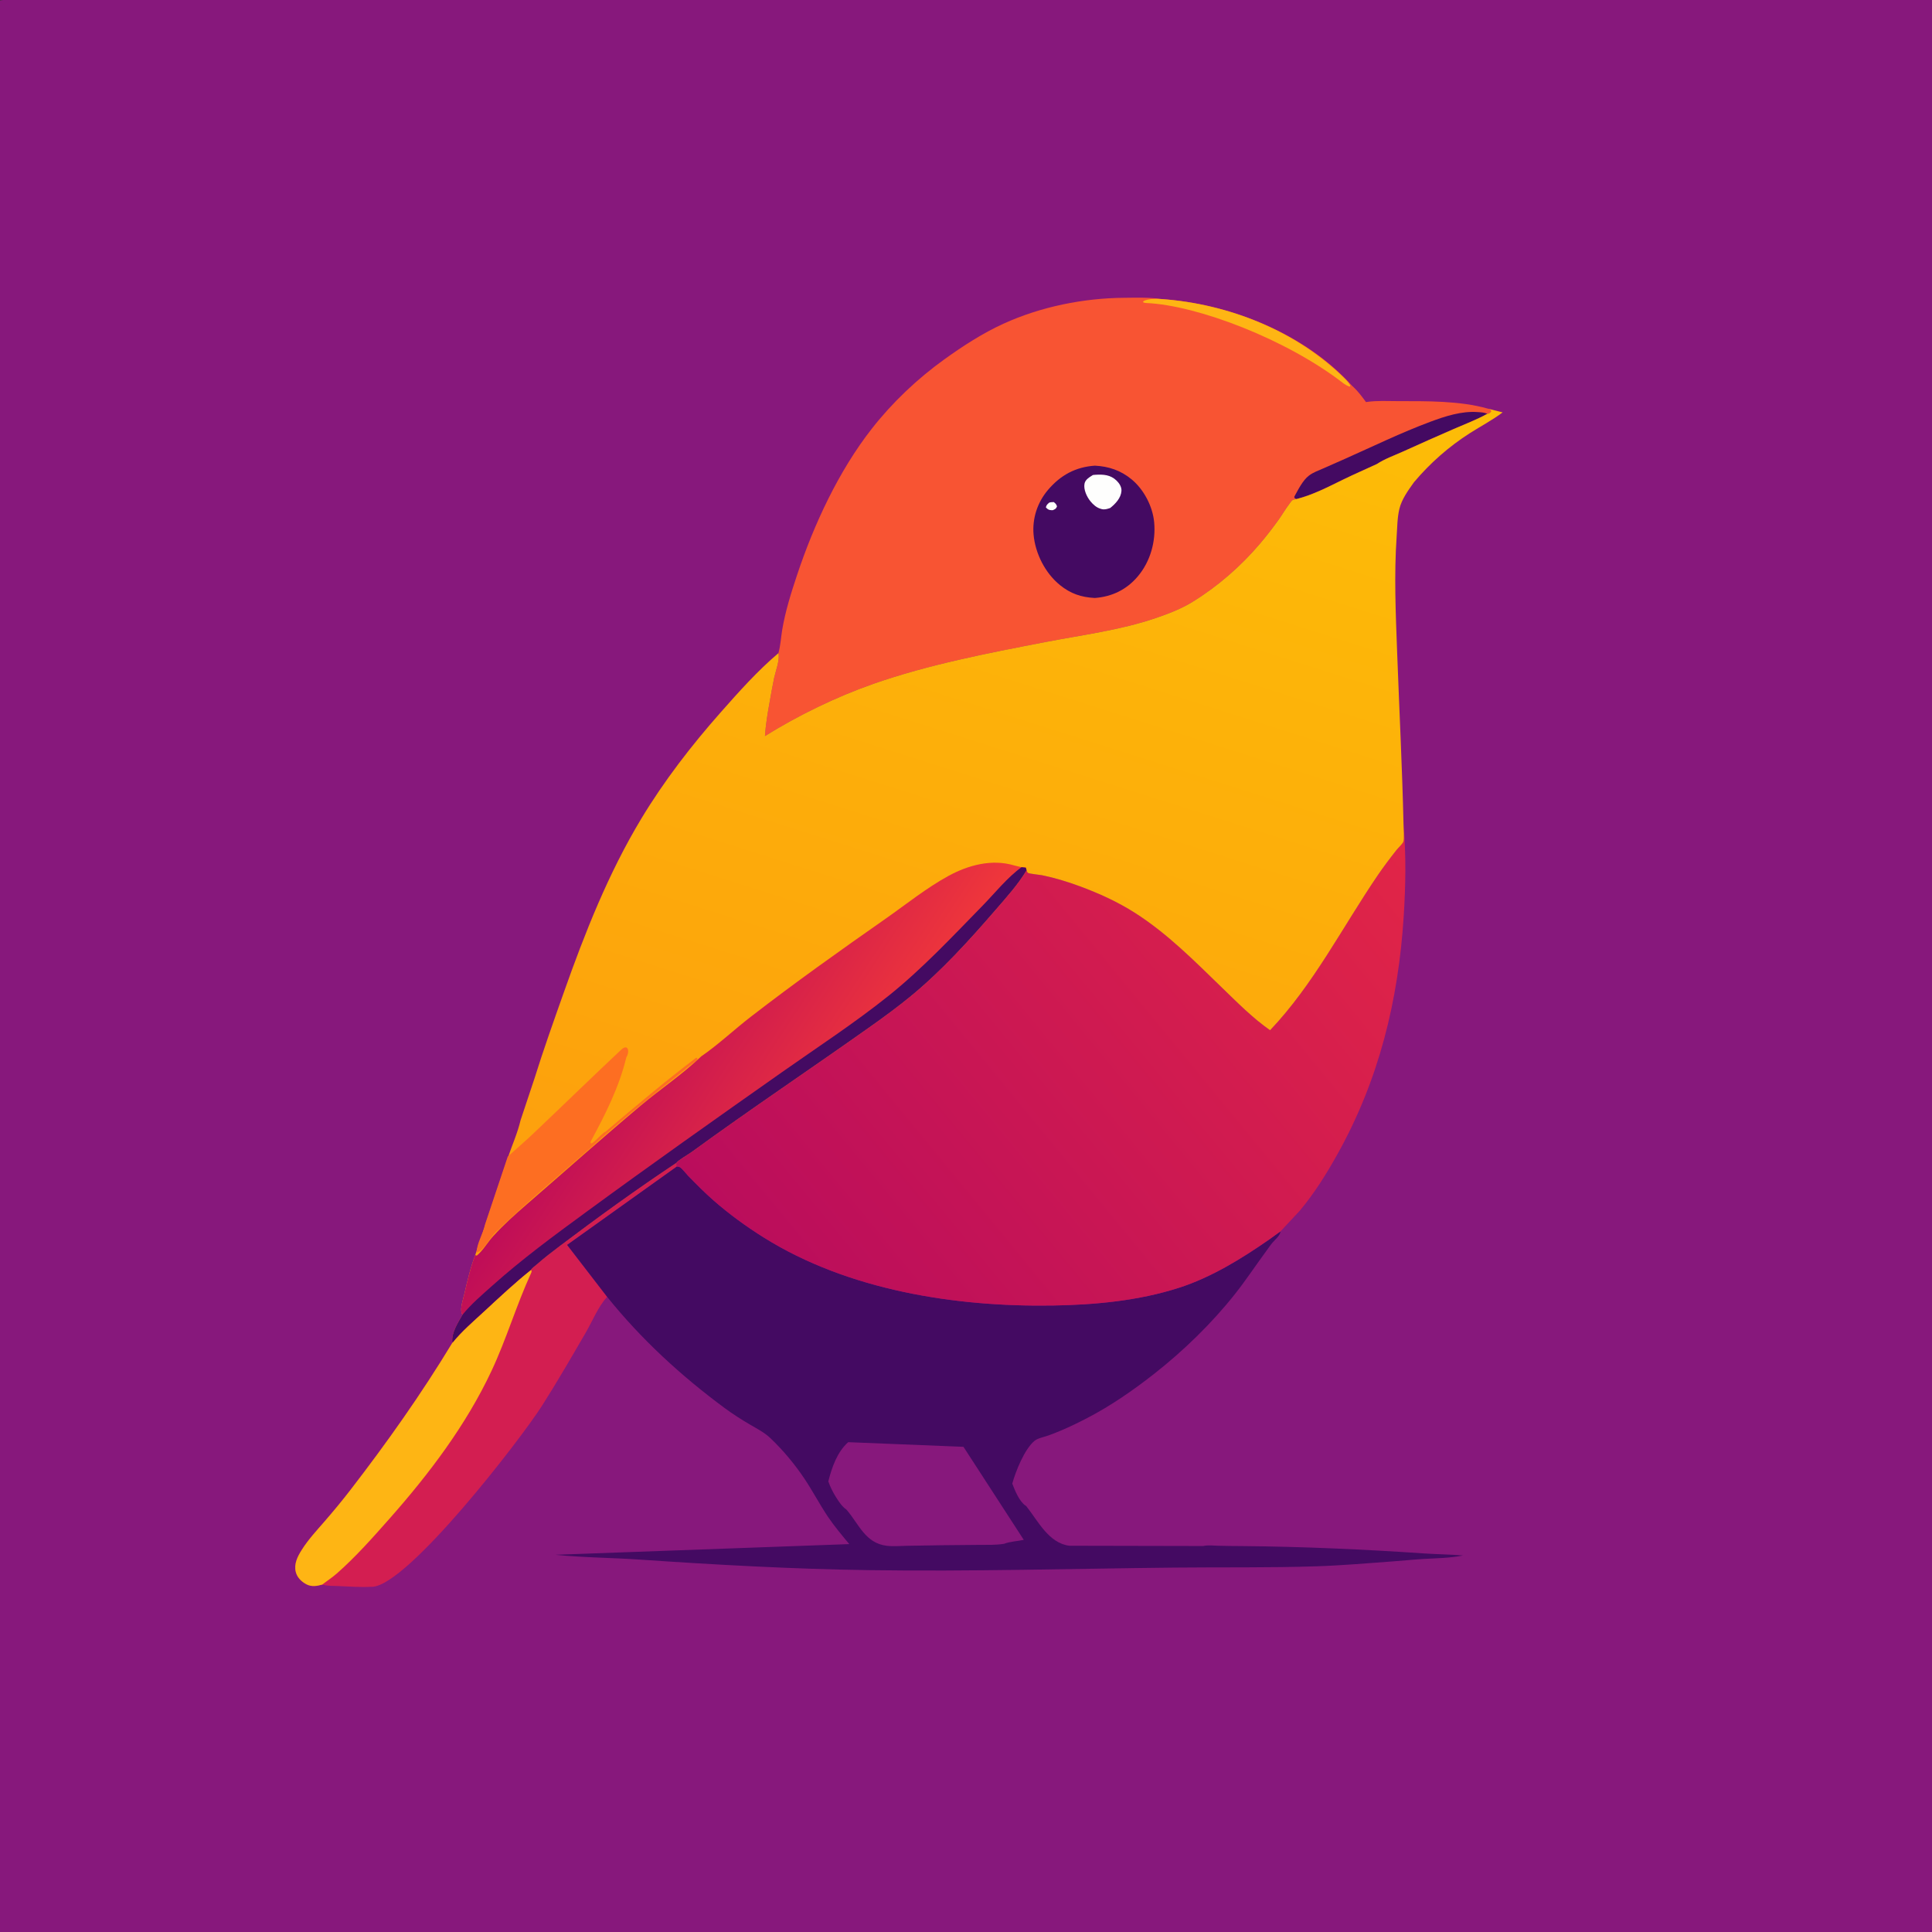 <?xml version="1.0" encoding="UTF-8" standalone="no"?>
<svg
   width="512"
   height="512"
   version="1.1"
   id="svg65"
   sodipodi:docname="small-and-cute-bird (1).svg"
   inkscape:version="1.2.2 (732a01da63, 2022-12-09)"
   xmlns:inkscape="http://www.inkscape.org/namespaces/inkscape"
   xmlns:sodipodi="http://sodipodi.sourceforge.net/DTD/sodipodi-0.dtd"
   xmlns="http://www.w3.org/2000/svg"
   xmlns:svg="http://www.w3.org/2000/svg">
  <rect width="100%" height="100%" fill="#333333" stroke="none"/>
  <sodipodi:namedview
     id="namedview67"
     pagecolor="#ffffff"
     bordercolor="#000000"
     borderopacity="0.25"
     inkscape:showpageshadow="2"
     inkscape:pageopacity="0.0"
     inkscape:pagecheckerboard="0"
     inkscape:deskcolor="#d1d1d1"
     showgrid="false"
     inkscape:zoom="1.4183568"
     inkscape:cx="228.78588"
     inkscape:cy="291.18203"
     inkscape:window-width="3440"
     inkscape:window-height="1387"
     inkscape:window-x="-8"
     inkscape:window-y="-8"
     inkscape:window-maximized="1"
     inkscape:current-layer="svg65" />
  <path
     fill="#87187C"
     transform="scale(0.667 0.667)"
     d="M0 0.188C1.702 -0.186 3.617 -0.01 5.355 -0.009C8.45 -0.008 11.544 -0.008 14.639 -0.009C26.605 -0.01 38.572 -0.01 50.538 -0.01C98.291 -0.01 146.045 -0.01 193.799 -0.01C385.199 -0.013 576.6 -0.008 768 0L768 767.812C766.298 768.186 764.383 768.01 762.645 768.009C759.55 768.008 756.456 768.008 753.361 768.009C741.395 768.01 729.428 768.01 717.462 768.01C669.708 768.01 621.955 768.01 574.201 768.01C382.801 768.013 191.4 768.008 -0 768L0 0.188Z"
     id="path2" />
  <path
     fill="#D31E51"
     transform="scale(0.667 0.667)"
     d="M268.771 461.98L268.923 463.493L225.337 494.628L241.237 515.269L241.015 515.507C237.685 519.172 235.265 525.095 232.762 529.407C227.084 539.187 221.391 549.021 215.324 558.564C206.989 571.673 162.195 629.768 147.945 630.461C143.519 630.677 138.953 630.387 134.528 630.176C132.492 630.079 129.973 630.19 128.053 629.578C125.905 630.196 123.75 630.549 121.688 629.442C119.768 628.412 118.091 626.786 117.533 624.621C116.703 621.405 118.202 618.473 119.873 615.822C122.44 611.75 125.715 608.221 128.861 604.6C132.414 600.51 135.864 596.354 139.174 592.063C153.715 573.212 167.438 553.834 179.76 533.464C183.412 528.913 188.2 524.84 192.479 520.879C198.548 515.261 204.536 509.637 211.004 504.473C211.354 503.795 212.588 502.958 213.175 502.441C216.182 499.797 219.366 497.343 222.563 494.934C237.692 483.535 252.982 472.46 268.771 461.98Z"
     id="path6" />
  <path
     fill="#FEB514"
     transform="scale(0.667 0.667)"
     d="M211.004 504.473C211.18 505.08 211.329 505.129 211.054 505.726C205.205 518.425 201.263 531.936 195.295 544.655C185.168 566.24 170.446 585.663 154.692 603.463C148.116 610.893 141.265 618.648 133.791 625.201C131.96 626.806 129.955 628.085 128.053 629.578C125.905 630.196 123.75 630.549 121.688 629.442C119.768 628.412 118.091 626.786 117.533 624.621C116.703 621.405 118.202 618.473 119.873 615.822C122.44 611.75 125.715 608.221 128.861 604.6C132.414 600.51 135.864 596.354 139.174 592.063C153.715 573.212 167.438 553.834 179.76 533.464C183.412 528.913 188.2 524.84 192.479 520.879C198.548 515.261 204.536 509.637 211.004 504.473Z"
     id="path8" />
  <path
     fill="#440A62"
     transform="scale(0.667 0.667)"
     d="M268.923 463.493C269.289 463.56 269.682 463.538 270.02 463.693C270.91 464.101 272.621 466.368 273.377 467.141C276.663 470.506 279.955 473.844 283.495 476.944C289.753 482.425 296.55 487.367 303.601 491.771C336.954 512.605 379.456 519.313 418.241 518.706C435.093 518.442 452.456 516.809 468.555 511.614C481.275 507.51 493.311 500.091 504.229 492.504L508.785 489.221C508.565 491.023 506.751 492.354 505.615 493.688C504.711 494.748 503.92 495.959 503.091 497.082C498.955 502.69 495.072 508.577 490.76 514.036C481.473 525.793 470.142 536.776 458.358 546.01C450.12 552.466 441.216 558.616 431.912 563.442C428.563 565.18 425.161 566.844 421.687 568.316C419.722 569.148 417.749 569.945 415.719 570.606C414.2 571.1 412.161 571.499 410.929 572.555C407.014 575.911 403.568 584.473 402.195 589.464C403.255 592.242 404.976 596.497 407.45 598.214L407.654 598.297L407.888 598.588C412.392 604.27 416.713 613.162 424.885 614.149L478.058 614.258C479.956 613.823 482.15 614.098 484.095 614.157C487.234 614.252 490.378 614.252 493.518 614.28C517.686 614.499 541.738 615.576 565.844 617.206C570.986 617.554 576.131 617.58 581.272 618.013C576.299 619.051 570.758 619.102 565.688 619.393C561.753 619.619 557.81 620.046 553.875 620.331C543.577 621.077 533.378 621.978 523.043 622.319C504.259 622.938 485.37 622.634 466.569 622.832C426.176 623.258 385.696 624.428 345.306 623.846C314.777 623.407 284.402 621.715 253.957 619.641C242.877 618.887 231.756 618.88 220.691 617.738L337.432 613.499C334.497 609.959 331.506 606.425 328.938 602.605C325.634 597.693 322.905 592.42 319.615 587.505C315.746 581.728 311.16 576.223 306.118 571.425C303.644 569.07 300.721 567.627 297.809 565.91C294.448 563.93 291.14 561.821 288 559.504C270.669 546.72 254.715 532.062 241.237 515.269L225.337 494.628L268.923 463.493Z"
     id="path10" />
  <path
     fill="#87187C"
     transform="scale(0.667 0.667)"
     d="M336.274 599.758C334.632 598.68 333.305 596.653 332.259 595.01C330.968 592.986 329.894 590.851 329.104 588.584C330.513 582.995 332.608 576.926 337.003 573.001L382.802 574.844L406.765 611.814C404.458 612.311 401.076 612.506 398.962 613.372C395.636 613.921 392.219 613.785 388.856 613.808C383.951 613.84 379.047 613.87 374.142 613.947C369.531 614.019 364.919 614.091 360.307 614.171C357.73 614.216 354.874 614.473 352.318 614.165C343.83 613.14 341.282 605.621 336.517 600.035L336.274 599.758Z"
     id="path12" />
  <path
     fill="#f85433"
     transform="scale(0.667)"
     d="m 309.273,259.506 c 0.85,-2.981 0.992,-6.142 1.502,-9.196 1.234,-7.407 3.516,-14.642 5.879,-21.751 6.71,-20.185 16.556,-41.403 29.738,-58.24 8.134,-10.388 18.074,-19.82 28.774,-27.513 7.407,-5.327 15.207,-10.385 23.518,-14.182 14.791,-6.757 31.768,-10.184 48.005,-10.305 4.783,-0.035 9.983,-0.239 14.709,0.53 27.3,1.8 57.249,13.769 75.837,34.469 l 0.556,0.505 c 1.825,1.703 3.469,3.921 4.948,5.931 l 0.51,-0.076 c 3.965,-0.558 8.172,-0.31 12.174,-0.304 11.479,0.016 24.582,-0.177 35.69,2.97 v 0 c 1.695,0.388 2.033,1.073 1.196,1.344 -0.521,0.406 -0.671,0.682 -1.347,0.721 -4.285,2.361 -8.889,4.108 -13.376,6.052 -6.773,2.934 -13.488,5.94 -20.212,8.983 -3.373,1.526 -7.236,2.884 -10.3,4.921 -4.497,2.089 -9.059,4.057 -13.513,6.235 -6.039,2.953 -11.838,5.986 -18.385,7.681 -0.414,0.103 -1.278,0.197 -1.614,0.404 -0.44,0.272 -1.126,1.335 -1.443,1.753 -1.501,1.975 -2.736,4.151 -4.184,6.166 -2.315,3.22 -4.717,6.339 -7.286,9.361 -7.69,9.042 -16.808,16.997 -26.909,23.214 -4.409,2.714 -9.607,4.712 -14.502,6.379 -14.312,4.874 -29.298,6.719 -44.084,9.576 -22.775,4.399 -46.256,8.91 -68.183,16.581 -14.703,5.143 -29.815,12.508 -43.047,20.734 0.317,-4.52 1.038,-8.954 1.844,-13.409 0.589,-3.259 1.137,-6.554 1.83,-9.79 0.566,-2.638 2.331,-7.094 1.675,-9.744 z"
     id="path16"
     sodipodi:nodetypes="ccccccccccccccccccccsccccccscccccc" />
  <path
     fill="#feb514"
     d="m 307.599,79.233 c 17.821,1.236 36.062,8.386 48.987,21.301 1.572,1.678 1.885,2.685 -0.487,1.117 -15.073,-11.73 -38.774,-20.742 -52.268,-21.347 -2.179,-0.098 -0.23,-1.349 3.768,-1.072 z"
     id="path18"
     style="stroke-width:0.667"
     sodipodi:nodetypes="sccss" />
  <path
     fill="#440A62"
     transform="scale(0.667 0.667)"
     d="M515.176 198.281C514.293 197.942 514.606 198.236 514.2 197.438C515.748 194.653 517.535 190.876 520.105 188.932C521.716 187.714 523.773 186.973 525.619 186.17C528.515 184.91 531.404 183.635 534.288 182.349C545.534 177.339 556.686 171.909 568.226 167.602C574.174 165.382 580.684 163.265 587.077 163.723C588.444 163.821 589.699 163.84 590.962 164.409C586.677 166.77 582.073 168.517 577.586 170.461C570.813 173.395 564.098 176.401 557.374 179.444C554.001 180.97 550.138 182.328 547.074 184.365C542.577 186.454 538.015 188.422 533.561 190.6C527.522 193.553 521.723 196.586 515.176 198.281Z"
     id="path20" />
  <path
     fill="#440A62"
     transform="scale(0.667 0.667)"
     d="M435.004 185.018C440.513 185.289 445.294 186.906 449.596 190.45C454.473 194.467 457.974 201.191 458.564 207.467C459.285 215.14 457.061 223.097 452.06 229.019C447.608 234.29 441.809 237.078 434.996 237.588C429.574 237.312 425.334 235.861 421.125 232.449C415.275 227.706 411.321 219.892 410.66 212.415C410.087 205.928 412.213 199.529 416.438 194.589C421.43 188.751 427.365 185.539 435.004 185.018Z"
     id="path22" />
  <path
     fill="#FEFEFD"
     transform="scale(0.667 0.667)"
     d="M416.89 199.688C417.519 199.506 418.037 199.503 418.688 199.483C419.466 200.125 419.618 200.252 419.969 201.188C419.517 202.223 419.395 202.173 418.367 202.688L417.872 202.717C416.709 202.669 416.268 202.408 415.536 201.562C415.855 200.537 416.072 200.409 416.89 199.688Z"
     id="path24" />
  <path
     fill="#FEFEFD"
     transform="scale(0.667 0.667)"
     d="M434.235 188.728L435.198 188.634C438.393 188.458 441.216 188.6 443.66 190.982C444.739 192.034 445.683 193.507 445.571 195.07C445.369 197.89 443.184 200.176 441.1 201.836C439.906 202.228 438.897 202.592 437.644 202.253L437.25 202.133C435.611 201.642 434.337 200.486 433.262 199.18C431.83 197.441 430.447 194.508 430.893 192.183C431.221 190.476 432.905 189.582 434.235 188.728Z"
     id="path28" />
  <defs
     id="defs35">
    <linearGradient
       id="gradient_0"
       gradientUnits="userSpaceOnUse"
       x1="557.438"
       y1="336.562"
       x2="323.845"
       y2="528.367">
      <stop
         offset="0"
         stop-color="#E12547"
         id="stop30" />
      <stop
         offset="1"
         stop-color="#BA0D5C"
         id="stop32" />
    </linearGradient>
  </defs>
  <path
     fill="url(#gradient_0)"
     transform="scale(0.667 0.667)"
     d="M557.651 327.731C558.714 339.869 558.485 351.916 557.715 364.055C555.593 397.513 547.909 428.905 531.505 458.374C527.087 466.311 522.255 474.071 516.413 481.051L508.785 489.221L504.229 492.504C493.311 500.091 481.275 507.51 468.555 511.614C452.456 516.809 435.093 518.442 418.241 518.706C379.456 519.313 336.954 512.605 303.601 491.771C296.55 487.367 289.753 482.425 283.495 476.944C279.955 473.844 276.663 470.506 273.377 467.141C272.621 466.368 270.91 464.101 270.02 463.693C269.682 463.538 269.289 463.56 268.923 463.493L268.771 461.98C269.156 461.148 273.668 458.528 274.687 457.784C298.257 440.598 322.524 424.399 346.308 407.523C351.556 403.799 356.738 399.986 361.716 395.906C374.044 385.802 385.174 373.52 395.591 361.465C399.859 356.527 404.523 351.371 407.874 345.766C408.041 346.107 408.076 346.557 408.377 346.789C408.867 347.166 413.069 347.552 413.951 347.731C419.02 348.758 424.143 350.318 428.989 352.115C436.65 354.956 444.084 358.321 450.981 362.727C463.971 371.024 474.697 381.948 485.705 392.604C491.716 398.423 497.757 404.521 504.619 409.335C521.816 391.28 533.426 368.279 547.396 347.773C549.726 344.353 552.239 341.029 554.807 337.785C555.521 336.884 557.115 335.459 557.567 334.475C558.043 333.44 557.633 329.083 557.651 327.731Z"
     id="path37" />
  <defs
     id="defs44">
    <linearGradient
       id="gradient_1"
       gradientUnits="userSpaceOnUse"
       x1="203.062"
       y1="459.188"
       x2="319.352"
       y2="92.858">
      <stop
         offset="0"
         stop-color="#FDA00D"
         id="stop39" />
      <stop
         offset="1"
         stop-color="#FDBC07"
         id="stop41" />
    </linearGradient>
  </defs>
  <path
     fill="url(#gradient_1)"
     transform="scale(0.667)"
     d="m 591.113,162.344 5.909,1.508 c -4.115,3.111 -8.62,5.439 -12.953,8.207 -8.405,5.372 -15.838,11.901 -22.259,19.52 -2.285,3.212 -4.868,6.711 -5.81,10.606 -0.846,3.5 -0.839,7.331 -1.086,10.912 -1.06,15.35 -0.373,30.697 0.193,46.055 0.843,22.869 2.019,45.698 2.544,68.579 -0.018,1.352 0.392,5.709 -0.084,6.744 -0.452,0.984 -2.046,2.409 -2.76,3.31 -2.568,3.244 -5.081,6.568 -7.411,9.988 -13.97,20.506 -25.58,43.507 -42.777,61.562 -6.862,-4.814 -12.903,-10.912 -18.914,-16.731 -11.008,-10.656 -21.734,-21.58 -34.724,-29.877 -6.897,-4.406 -14.331,-7.771 -21.992,-10.612 -4.846,-1.797 -9.969,-3.357 -15.038,-4.384 -0.882,-0.179 -5.084,-0.565 -5.574,-0.942 -0.301,-0.232 -0.336,-0.682 -0.503,-1.023 -3.351,5.605 -8.015,10.761 -12.283,15.699 -10.417,12.055 -21.547,24.337 -33.875,34.441 -4.978,4.08 -10.16,7.893 -15.408,11.617 -23.784,16.876 -48.051,33.075 -71.621,50.261 -1.019,0.744 -5.531,3.364 -5.916,4.196 -15.789,10.48 -31.079,21.555 -46.208,32.954 -3.197,2.409 -6.381,4.863 -9.388,7.507 -0.587,0.517 -1.821,1.354 -2.171,2.032 -6.468,5.164 -12.456,10.788 -18.525,16.406 -4.279,3.961 -9.067,8.034 -12.719,12.585 -0.502,-3.82 2.199,-7.916 4.038,-11.136 -0.189,-0.251 -0.331,-0.398 -0.416,-0.729 -0.541,-2.1 0.581,-5.183 1.064,-7.287 1.212,-5.27 2.444,-10.597 4.367,-15.66 l 13.03,-38.894 c 1.651,-4.851 3.809,-9.656 4.975,-14.647 l 5.492,-16.485 c 3.591,-11.492 7.636,-22.832 11.65,-34.182 8.421,-23.813 17.736,-47.429 30.809,-69.132 9.053,-15.03 19.959,-29.148 31.565,-42.275 7.211,-8.157 14.618,-16.488 22.939,-23.531 0.656,2.65 -1.109,7.106 -1.675,9.744 -0.693,3.236 -1.241,6.531 -1.83,9.79 -0.806,4.455 -1.527,8.889 -1.844,13.409 13.232,-8.226 28.344,-15.591 43.047,-20.734 21.927,-7.671 45.408,-12.182 68.183,-16.581 14.786,-2.857 29.772,-4.702 44.084,-9.576 4.895,-1.667 10.093,-3.665 14.502,-6.379 10.101,-6.217 19.219,-14.172 26.909,-23.214 2.569,-3.022 4.971,-6.141 7.286,-9.361 1.448,-2.015 2.683,-4.191 4.184,-6.166 0.317,-0.418 1.003,-1.481 1.443,-1.753 0.336,-0.207 1.2,-0.301 1.614,-0.404 6.547,-1.695 12.346,-4.728 18.385,-7.681 4.454,-2.178 9.016,-4.146 13.513,-6.235 3.064,-2.037 6.927,-3.395 10.3,-4.921 6.724,-3.043 13.439,-6.049 20.212,-8.983 4.487,-1.944 9.091,-3.691 13.376,-6.052 0.676,-0.039 0.826,-0.315 1.347,-0.721 0.499,-0.436 -0.119,-1.098 -1.196,-1.344 z"
     id="path46"
     sodipodi:nodetypes="ccccccccccccccsccccsccccccscccccccccccccccccsccccccscccccc" />
  <path
     fill="#fd6e22"
     d="m 134.562,306.505 c 3.317,-2.954 4.607,-4.059 6.879,-6.209 7.73,-7.315 15.336,-14.75 23.086,-22.021 1.889,-1.866 2.462,0.334 1.457,1.936 -1.902,7.887 -5.593,15.191 -9.442,22.284 -0.36,1.933 2.751,-2.128 3.9,-2.566 7.905,-6.674 15.795,-13.376 24.052,-19.615 1.461,0.258 -2.241,2.303 -2.836,3.046 -8.517,6.724 -17.027,13.477 -25.065,20.779 -8.307,7.283 -16.838,14.334 -24.782,22.016 -1.939,1.584 -3.602,5.447 -5.536,5.798 0.126,-2.606 1.738,-4.935 2.274,-7.5 2.004,-5.983 4.009,-11.965 6.013,-17.948 z"
     id="path52"
     sodipodi:nodetypes="csccscscccssc"
     style="stroke-width:0.667" />
  <defs
     id="defs59">
    <linearGradient
       id="gradient_2"
       gradientUnits="userSpaceOnUse"
       x1="403.312"
       y1="345.188"
       x2="324.483"
       y2="293.505">
      <stop
         offset="0"
         stop-color="#F0373A"
         id="stop54" />
      <stop
         offset="1"
         stop-color="#BF0D58"
         id="stop56" />
    </linearGradient>
  </defs>
  <path
     fill="url(#gradient_2)"
     transform="scale(0.667 0.667)"
     d="M278.618 419.71C285.414 415.037 291.726 409.064 298.282 403.995C315.76 390.482 333.781 377.672 351.879 365.009C360.099 359.258 368.029 352.835 376.841 348.014C384.719 343.704 394.117 341.205 402.964 343.851L405.571 344.492L405.884 344.547L407.569 344.725L407.874 345.766C404.523 351.371 399.859 356.527 395.591 361.465C385.174 373.52 374.044 385.802 361.716 395.906C356.738 399.986 351.556 403.799 346.308 407.523C322.524 424.399 298.257 440.598 274.687 457.784C273.668 458.528 269.156 461.148 268.771 461.98C252.982 472.46 237.692 483.535 222.563 494.934C219.366 497.343 216.182 499.797 213.175 502.441C212.588 502.958 211.354 503.795 211.004 504.473C204.536 509.637 198.548 515.261 192.479 520.879C188.2 524.84 183.412 528.913 179.76 533.464C179.258 529.644 181.959 525.548 183.798 522.328C183.609 522.077 183.467 521.93 183.382 521.599C182.841 519.499 183.963 516.416 184.446 514.312C185.658 509.042 186.89 503.715 188.813 498.652L189.399 498.901C191.762 497.035 193.839 493.465 195.932 491.167C200.067 486.628 204.605 482.556 209.24 478.542C224.386 465.423 239.318 452.084 254.663 439.195C262.458 432.648 271.325 426.741 278.618 419.71Z"
     id="path61" />
  <path
     fill="#440A62"
     transform="scale(0.667 0.667)"
     d="M405.884 344.547L407.569 344.725L407.874 345.766C404.523 351.371 399.859 356.527 395.591 361.465C385.174 373.52 374.044 385.802 361.716 395.906C356.738 399.986 351.556 403.799 346.308 407.523C322.524 424.399 298.257 440.598 274.687 457.784C273.668 458.528 269.156 461.148 268.771 461.98C252.982 472.46 237.692 483.535 222.563 494.934C219.366 497.343 216.182 499.797 213.175 502.441C212.588 502.958 211.354 503.795 211.004 504.473C204.536 509.637 198.548 515.261 192.479 520.879C188.2 524.84 183.412 528.913 179.76 533.464C179.258 529.644 181.959 525.548 183.798 522.328C187.258 518.065 191.44 514.542 195.516 510.894C207.394 500.265 220.023 490.988 232.86 481.584C258.578 462.745 284.616 444.335 310.694 425.991C324.816 416.057 339.469 406.506 352.948 395.72C366.457 384.911 378.3 372.212 390.376 359.863C395.262 354.866 400.216 348.617 405.884 344.547Z"
     id="path63" />
</svg>
